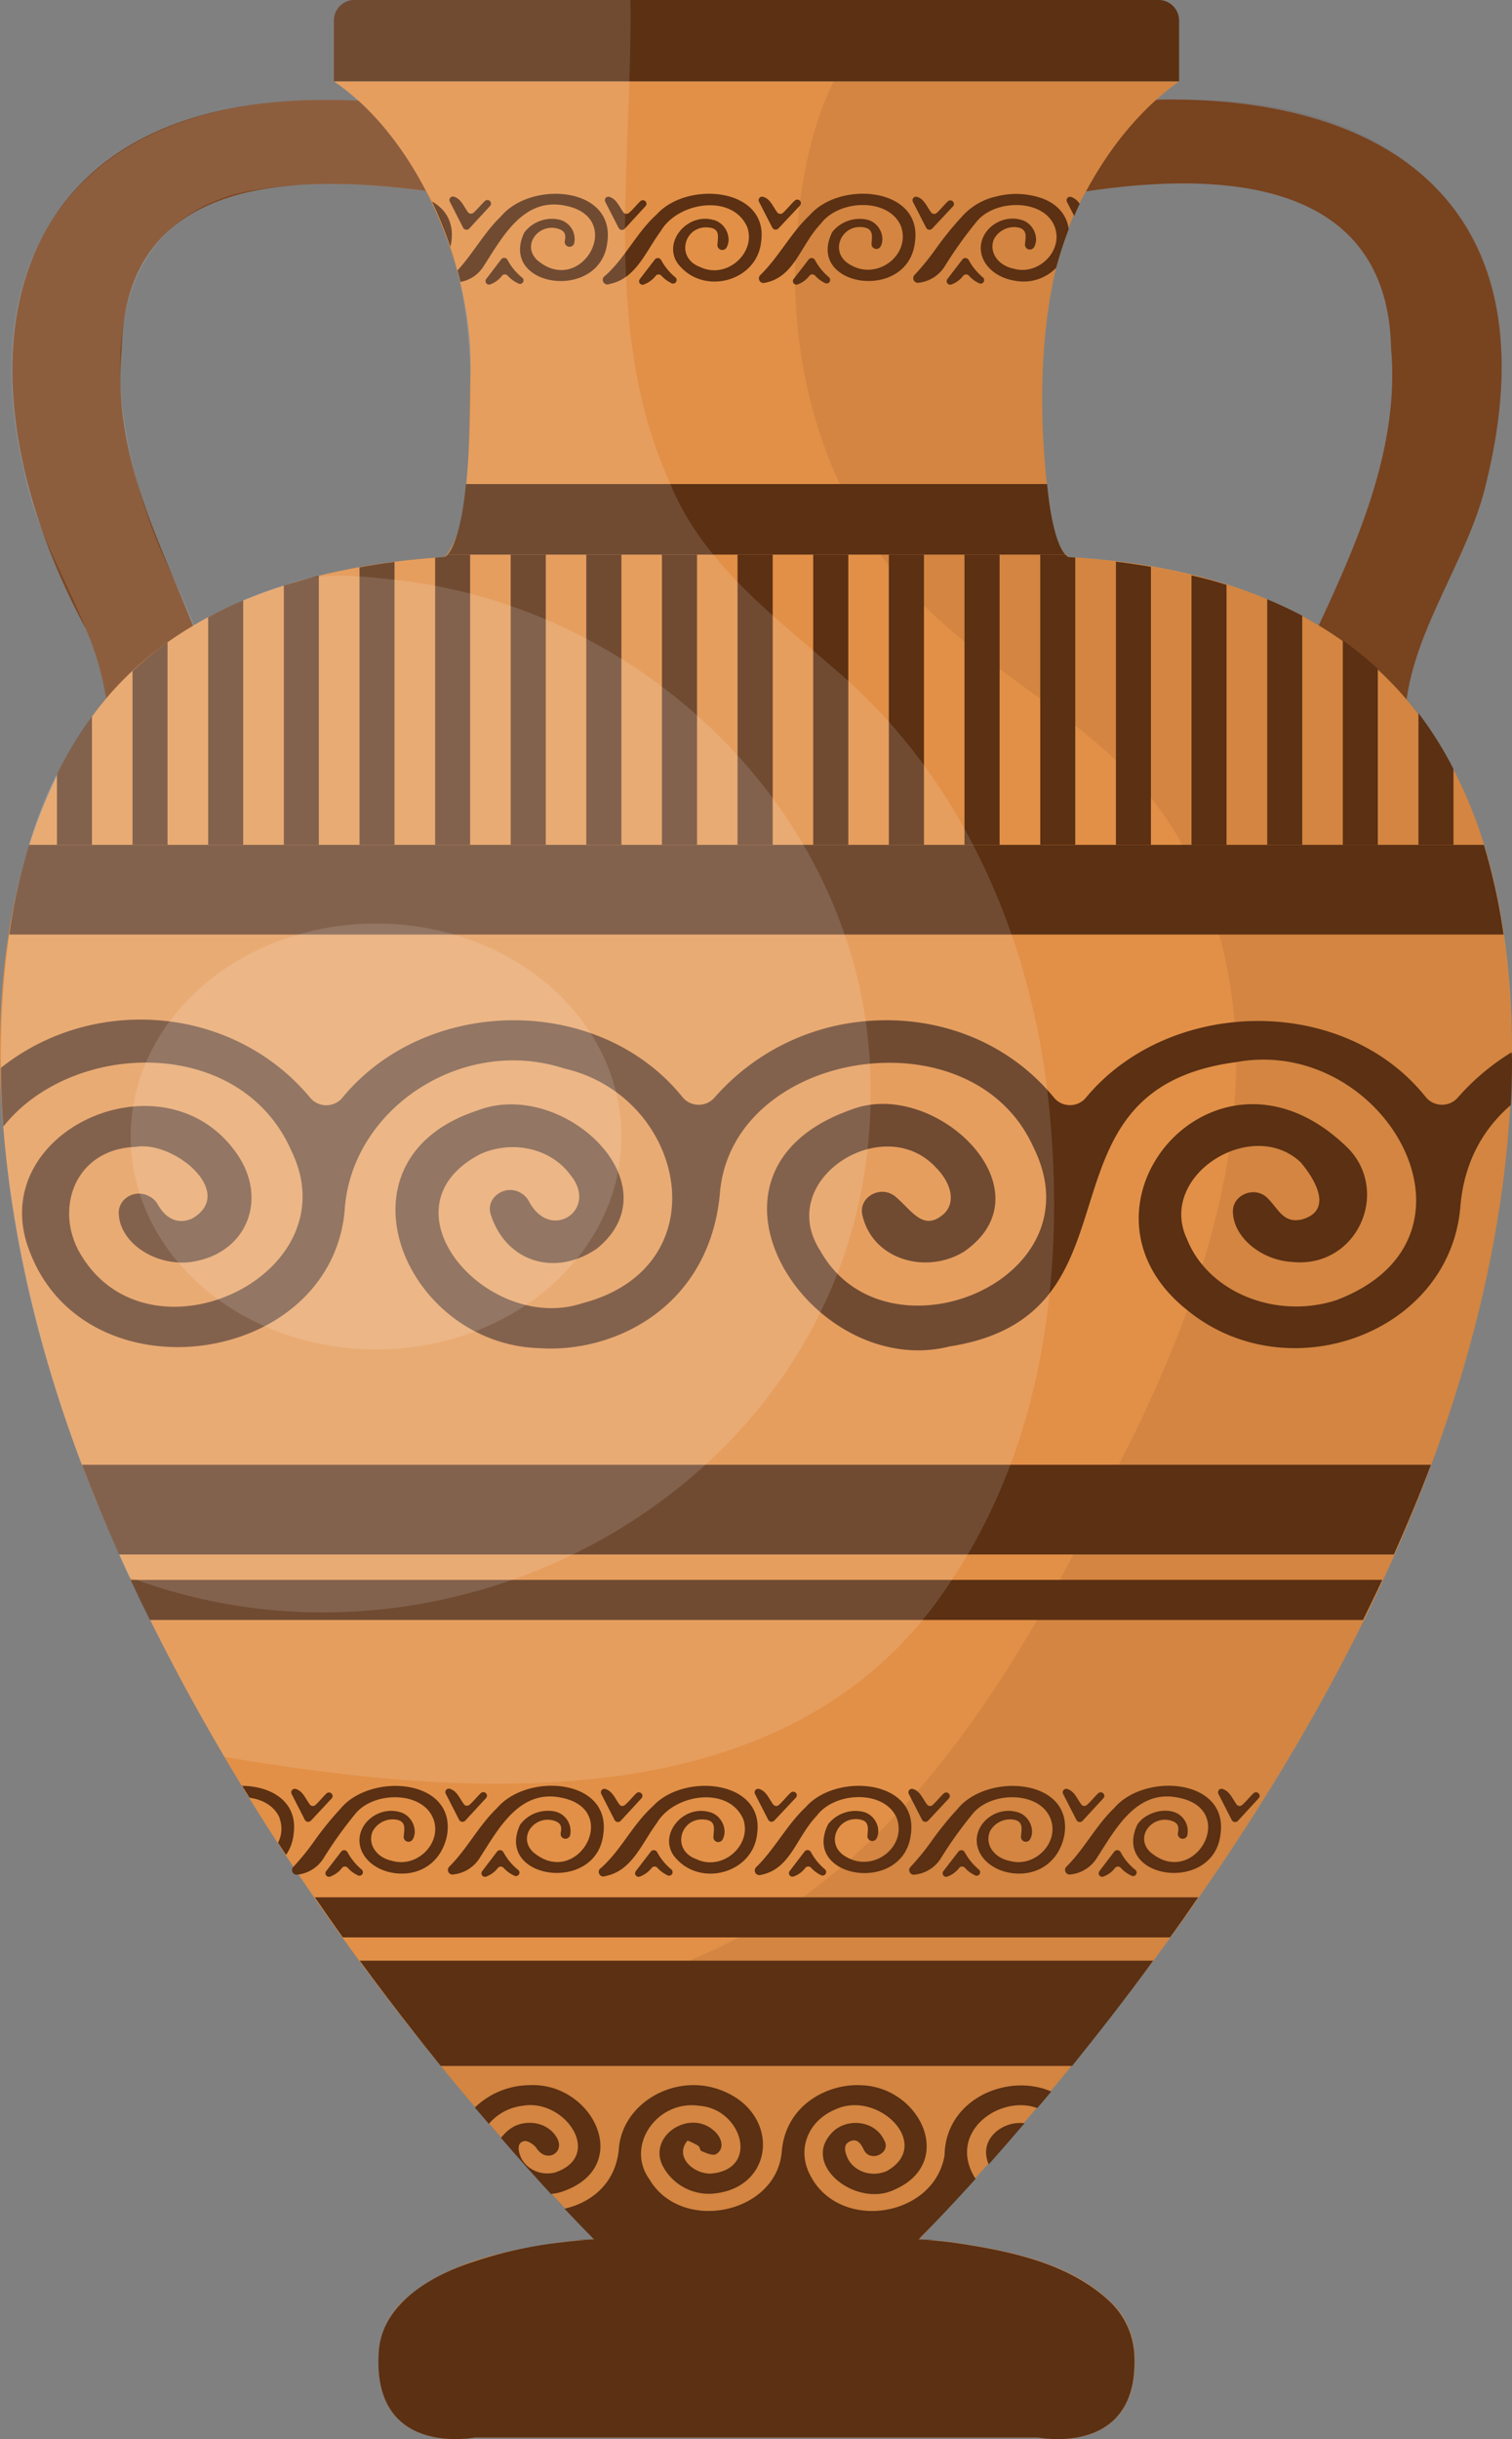 <svg xmlns="http://www.w3.org/2000/svg" viewBox="0 0 431.92 696.48"><rect x="0" y="0" width="431.92" height="696.48" fill="#808080" stroke="none"/><defs><style>.cls-1{fill:#7c4621;}.cls-2{fill:#e29047;}.cls-3,.cls-4{fill:#5b3013;}.cls-4{opacity:0.11;}.cls-5{fill:#fff;opacity:0.13;}</style></defs><g id="Слой_2" data-name="Слой 2"><g id="Слой_1-2" data-name="Слой 1"><path class="cls-1" d="M139.87,57.4C98.39,50,35.88,43.24,34.79,99.57,31.55,133.33,49,159.74,59.45,190.23c1.56,7.62,4.52,17.55,0,24.71-4.5,5.94-14.87,7.25-21.62,4.39-9-3-6.41-12.41-7.47-19.84a83.84,83.84,0,0,0-5.88-20C-16.5,103.12-.8,23.67,102.22,28.75a279.54,279.54,0,0,1,42.85,4.74C163.38,36.87,157,58.16,139.87,57.4Z"/><path class="cls-1" d="M424.72,137.18c-5.27,24.16-24.54,46.48-23.33,71.82.31,5.4-3.12,8.94-7.8,10.63-30.68,7.1-24.53-22.82-16.83-41.14,11.5-24.67,23.07-51.37,20.63-78.92-.91-47.92-47.45-50.94-87.16-44.92h0c-8.34.58-18,4.76-25.66,1.41-10.84-4.64-12.65-19.78,2.54-22.58C369.64,16.55,448.3,39.69,424.72,137.18Z"/><path class="cls-2" d="M431.91,300.48c-.15-86.29-38.92-136.43-126.75-141.43-3.17-2.74-4.38-7-6.1-20.83-2.69-24.52-2.43-60.54,11.17-83.56h0c8.18-15.23,17.66-25,26.58-31.43H95.38c23.57,15.87,40.16,53,39,84.17-.49,17.77.23,43.69-7.38,51.66-37.49,2.32-77.75,13.81-100.74,45.57C-15.06,263.71-1,354,23.4,418.25c32,82.6,85.76,157.89,146.35,221.19-.83,0-1.82.09-2.68.18l-.49,0c-2.2.19-4.48.42-6.73.7h0c-15.42,2.26-32.11,5.54-44.11,16.2a22.71,22.71,0,0,0-7.54,15.3c-1.83,30,27.44,24.18,27.44,24.18h161s29.26,5.81,27.44-24.18a22.07,22.07,0,0,0-5.64-13.33c-11.74-12.35-29.85-15.72-46-18.17h0c-2.24-.28-4.52-.51-6.72-.7l-.5,0c-.86-.09-1.84-.13-2.67-.18C345.84,551.15,431.21,427.52,431.91,300.48Z"/><path class="cls-3" d="M336.81,5.71V23.22H95.38V5.71a5.85,5.85,0,0,1,6-5.71H330.79A5.87,5.87,0,0,1,336.81,5.71Z"/><path class="cls-3" d="M296.57,696H135.62s-29.27,5.81-27.44-24.18C108.83,659,121,651.11,131.89,647a121.66,121.66,0,0,1,27.94-6.65h0c3.3-.4,6.62-.75,9.9-.91,0,0-.22-.21-.62-.63H263l-.61.63c3.28.16,6.59.51,9.89.91h0c15.71,2.34,33,5.65,44.91,17A22.36,22.36,0,0,1,324,671.85C325.83,701.84,296.57,696,296.57,696Z"/><path class="cls-3" d="M292.67,606.27c-3.67,4.29-7.1,8.23-10.23,11.75C279.3,610.82,286.5,605.43,292.67,606.27Z"/><path class="cls-3" d="M161.23,625.57a12.86,12.86,0,0,1-3.86.88c-4-4.34-8.82-9.7-14.24-16a11.71,11.71,0,0,1,3.84-3.34c4.26-2,9.39-.8,11.78,2.79,3.22,4.5-2.58,8.16-5.58,3.35-.75-.95-2.47-2.1-3.44-1.88-1.91.42-1.74,2.23-1.25,3.81,1.27,4,5.83,6.27,10.17,5.12,13.94-4.79,2.69-21.25-9.45-19a14.79,14.79,0,0,0-9.55,5.15l-4-4.67A22.71,22.71,0,0,1,151,595.4C169.3,594.35,181,618.27,161.23,625.57Z"/><path class="cls-3" d="M300.3,597.2q-2,2.43-4,4.73c-10.94-3.95-26,7.14-17.61,20.22-8.21,9.08-13.87,14.84-15.69,16.66l-.61.63h.31l.53,0h.2l.69,0,.25,0,.32,0,.24,0h.13l.47,0h0l.23,0,.24,0,.28,0,.77.06H165.05l.78-.06.27,0,.24,0,.24,0h0l.46,0h.14l.23,0,.32,0,.26,0,.69,0h.2l.52,0h.32s-.22-.21-.62-.63c-1.16-1.16-3.88-3.93-7.85-8.15,7.9-1.74,14.82-7.51,15.55-17.33,1.2-13.51,17.48-22.3,31-15.71,15,7.12,13.12,27.13-4,28.74a14.89,14.89,0,0,1-14.39-7.73C184.8,610,197,602,204,608.45c2.1,1.76,3.24,5.17.42,6.71-1.11.36-2.69-.4-4-.92-.47-.18-.49-1.24-1-1.56a22,22,0,0,0-3-1.47c-3.74,4.32,1.18,9.4,6.53,9.44,14.26-1.08,9-18.48-3.11-19.35-12-1.84-21.32,11.3-14.31,21,9.13,15.45,36.42,9.91,37.8-8.07,1.21-13.57,13.56-19.34,22.66-18.81,16.87.46,27.22,22.15,9.46,29.84-11.18,5.39-27.72-7.87-16.85-17.17,4.63-3.45,11.58-2.09,13.92,2.93,2.35,3.76-4.12,6.76-5.85,2.63-.75-1.54-1.79-3.11-3.8-2.25s-1.58,2.81-.9,4.45c1.7,4.14,6.9,6,11.37,4.06,13.33-7.58-2.58-23.34-14.81-17.54-7.51,3.19-10.71,10.87-7.48,17.93,7.87,17.26,35.75,13.19,38.78-4.89C270.07,599.43,287.74,591.79,300.3,597.2Z"/><path class="cls-3" d="M431.92,302.79q0,6.38-.32,12.74c-7.87,6.72-13.37,16.32-14.42,28.88-2.91,36.4-49.31,53.15-78,29.71-26.55-21-11.12-54.24,13.52-58.4,10.07-1.7,21.68,1.47,32.58,12.34,11.93,12.57,2.2,34.26-16.3,32.26-8.71-.52-16.76-7.09-16.78-14.45,0-4.83,6.3-7.28,9.82-3.82,3.32,3.25,4.57,7.43,10,6.12,9.14-2.69,3.28-11.89-.52-16.34-14-13.07-41.07,3.94-32.37,22.09a26.62,26.62,0,0,0,4.44,7.36c8.43,10.07,23.93,14.54,38.07,10,46.86-17.6,13.94-75.8-28.54-68-45.33,6-36,43.86-53.32,66.06-5.67,7.29-14.23,12.9-28.53,15.13-39.67,9.94-78.76-49.84-28.06-67.63,23.91-9.24,57.34,23,32.26,40.51-10.82,6.68-26.19,2.4-29.1-10.38-1.21-5.18,5.29-8.77,9.48-5.26,4.54,3.8,7.8,9.86,13.42,5.21,3.74-3,2.95-8.62-1.88-13.53-15-16.27-46.26,3.47-33,23.81,18.65,33.24,79.74,8.64,60.92-29.46-8.27-18.57-28-25.84-46.85-24-21.22,2-41.34,15.58-42.83,37.49-3.25,32.27-30.34,45.13-51.36,43.73-38.8-1-60.61-53.77-18-67.82,24.35-9.52,56.85,21,34.27,39.38-11.95,8.2-26.16,3.82-30.41-10-1.29-4.85,4.65-8.63,8.93-5.71a5.72,5.72,0,0,1,2.1,2.31c6.23,11.63,19.93,2.21,11.83-7.59-5.5-7.56-16.33-10.11-25.61-6.07-29.94,15.38,1.92,51.71,29.1,42.63,39.59-10.38,29.57-59-5.3-67-29.29-9.56-61.17,11.75-62.73,40.9-4.44,44.34-73.57,53.6-89.82,11.7-13.86-34.25,38.17-58.18,59-28.32,8.78,12.52,3.34,27.46-11.17,30.63-10.59,2.51-22.33-4.56-22.52-13.61-.1-4.16,4.61-6.87,8.47-4.92A5.85,5.85,0,0,1,45.11,344c2.1,3.72,5.57,5.87,9.83,3.92,12.63-7.4-5.25-22.27-16.1-20.45-17.78.62-23.48,18.21-15.65,30.94,19.81,32.72,77.43,5.6,60-29.92-14.59-33-62.65-31.49-82.22-6.83C.54,316,.31,310.46.28,304.89c26.62-21.13,66.61-17.69,88.42,8.67a6,6,0,0,0,9.1-.1c24-29.26,73.44-29.71,97.19-.15a6,6,0,0,0,9,.23,64.57,64.57,0,0,1,43.15-21.94c19-1.75,38.48,4.66,51.95,19.51.7.77,1.39,1.56,2.06,2.39a5.93,5.93,0,0,0,9,0c23.75-28.74,73.62-29.76,97.15-.22a6,6,0,0,0,9,.28,66.93,66.93,0,0,1,15.5-13.1C431.92,301.25,431.92,302,431.92,302.79Z"/><path class="cls-3" d="M83.86,523.79a12.45,12.45,0,0,1-2.15,5.85c-.77-1.16-1.53-2.3-2.29-3.47a8.65,8.65,0,0,0,.43-7,.69.69,0,0,0,0-.13c-1.49-3.37-4.82-5.21-8.58-5.72-.69-1.13-1.39-2.25-2.09-3.39C77.49,510,85.24,514.45,83.86,523.79Z"/><path class="cls-3" d="M85.05,535.27a1.32,1.32,0,0,1-1.25-2.21A71.58,71.58,0,0,0,90,525.38a90.55,90.55,0,0,1,7.16-8.81l.06-.06c8.47-10.41,32.92-8.76,30.52,7.29-1.38,7.7-7.62,12.16-15.33,11-5.75-.9-9.84-4.9-9.72-9.51.13-5.31,5.9-9.36,11.28-7.94,3.69.79,5.56,5.21,3.89,7.92a1.39,1.39,0,0,1-2.55-.8c.19-2.14.73-4.14-1.69-4.81a6.53,6.53,0,0,0-7.14,3.2c-1.55,3.53.89,7.5,5.51,8.48,7.29,2.12,14.39-5.22,11.79-12-3.08-8-17.1-7.94-22.33-1.35a115.54,115.54,0,0,0-9,12.58A10.08,10.08,0,0,1,85.05,535.27Z"/><path class="cls-3" d="M84.52,510.83c2,.6,2.74,2.76,4,4.44a1.07,1.07,0,0,0,1.58.12c1.11-1,2.08-2.24,3.1-3.23s2.43.41,1.53,1.38l-5.91,6.33a1.09,1.09,0,0,1-1.74-.23l-3.78-7.41A1,1,0,0,1,84.52,510.83Z"/><path class="cls-3" d="M102.09,535.41a8.56,8.56,0,0,1-2.78-2.1,1.09,1.09,0,0,0-1.58,0,7.36,7.36,0,0,1-3.45,2.54,1,1,0,0,1-1.1-1.57l4.28-5.57a1.08,1.08,0,0,1,1.79.14,17.34,17.34,0,0,0,4,4.92A1,1,0,0,1,102.09,535.41Z"/><path class="cls-3" d="M128.34,533c5.15-5.11,8.37-11.69,13.65-16.74l.06-.06c8.65-10.09,32.55-8.39,30.29,7.54-1.94,17.07-30.94,12.94-23.81-2.6a1.24,1.24,0,0,1,.1-.2,9.92,9.92,0,0,1,9.68-3.73,5.72,5.72,0,0,1,4.52,6.94,1.39,1.39,0,0,1-2.68-.64c.26-1.34.37-2.57-1.1-3.33-5.51-2.52-11.37,3.74-7,8.43l.13.13c12.58,11,25.75-12.09,8.07-15.45-11.94-2.44-17.93,9.07-23.16,17.13a10.07,10.07,0,0,1-7.47,4.79A1.32,1.32,0,0,1,128.34,533Z"/><path class="cls-3" d="M171.77,533.31c5.87-5.34,8.86-12.24,14.74-17.56l.06-.06c8.83-9.59,32.05-7.41,29.69,8.11-1.27,10.94-15.76,15-23,7-5.83-6,1.33-15.5,9.21-13.44,3.71.79,5.58,5.26,3.87,8a1.39,1.39,0,0,1-2.55-.79c.14-2.3.73-4.37-1.86-4.92-7.39-1.41-10.55,8.5-3,11.21,7.58,3.59,16-4.16,13.37-11.45l-.06-.14c-4.3-9.42-19.79-7-24.64,1.33l-.06.08c-4.29,5.84-7.06,13.54-14.58,15A1.32,1.32,0,0,1,171.77,533.31Z"/><path class="cls-3" d="M216,533.16c5.33-5.21,8.69-12,14.13-17.12l.06-.06c8.66-9.89,32.29-7.92,30,7.81-2,17.24-31.25,12.75-23.68-2.79a.82.82,0,0,1,.12-.2,9.92,9.92,0,0,1,9.77-3.5c3.6.77,5.44,4.9,4,7.66a1.39,1.39,0,0,1-2.61-.71c.16-2.1.53-4-1.71-4.62-6.63-1.63-10.77,6.9-4.46,10.52,7.83,4.74,17.51-2.81,14.56-11a.69.69,0,0,0-.05-.13c-3.57-8-17.59-7.47-22.77-.61l-.07.08c-6,6.37-7.46,15.23-16,16.88A1.32,1.32,0,0,1,216,533.16Z"/><path class="cls-3" d="M261.36,535.27a1.32,1.32,0,0,1-1.25-2.21,70.29,70.29,0,0,0,6.22-7.68,90.65,90.65,0,0,1,7.17-8.81l.05-.06c8.48-10.41,32.93-8.76,30.53,7.29-1.38,7.7-7.63,12.16-15.34,11-5.75-.9-9.84-4.9-9.72-9.51.14-5.31,5.9-9.36,11.29-7.94,3.69.79,5.55,5.21,3.89,7.92a1.39,1.39,0,0,1-2.55-.8c.18-2.14.72-4.14-1.69-4.81a6.52,6.52,0,0,0-7.14,3.2c-1.56,3.53.89,7.5,5.51,8.48,7.28,2.12,14.38-5.22,11.78-12-3.08-8-17.1-7.94-22.32-1.35a115.63,115.63,0,0,0-9,12.58A10,10,0,0,1,261.36,535.27Z"/><path class="cls-3" d="M260.83,510.83c2,.6,2.73,2.76,4,4.44a1.08,1.08,0,0,0,1.59.12c1.11-1,2.07-2.24,3.1-3.23s2.43.41,1.53,1.38l-5.92,6.33a1.08,1.08,0,0,1-1.73-.23c-1.29-2.51-2.53-4.94-3.79-7.41A1,1,0,0,1,260.83,510.83Z"/><path class="cls-3" d="M173.06,510.87c1.88.62,2.66,2.67,3.87,4.37a1.09,1.09,0,0,0,1.58.16c1.16-1,2.14-2.26,3.19-3.28s2.44.39,1.54,1.36l-5.93,6.44a1.08,1.08,0,0,1-1.74-.22l-3.81-7.45A1,1,0,0,1,173.06,510.87Z"/><path class="cls-3" d="M216.89,510.83c2,.59,2.75,2.76,4,4.44a1.09,1.09,0,0,0,1.58.13c1.2-1.07,2.21-2.41,3.31-3.44s2.45.4,1.54,1.37l-6.13,6.52a1.09,1.09,0,0,1-1.74-.23l-3.78-7.39A1,1,0,0,1,216.89,510.83Z"/><path class="cls-3" d="M190.52,535.39a9.21,9.21,0,0,1-2.76-2.09,1.08,1.08,0,0,0-1.55,0,7.71,7.71,0,0,1-3.48,2.55,1,1,0,0,1-1.1-1.57l4.28-5.58a1.09,1.09,0,0,1,1.8.14,16.54,16.54,0,0,0,4,4.9A1,1,0,0,1,190.52,535.39Z"/><path class="cls-3" d="M278.4,535.41a8.56,8.56,0,0,1-2.78-2.1,1.09,1.09,0,0,0-1.58,0,7.33,7.33,0,0,1-3.46,2.54,1,1,0,0,1-1.09-1.57l4.28-5.57a1.08,1.08,0,0,1,1.79.14,17,17,0,0,0,4,4.92A1,1,0,0,1,278.4,535.41Z"/><path class="cls-3" d="M234.4,535.36a8.87,8.87,0,0,1-2.72-2.06,1.09,1.09,0,0,0-1.58,0,7.14,7.14,0,0,1-3.44,2.52,1,1,0,0,1-1.09-1.56l4.27-5.58a1.08,1.08,0,0,1,1.8.15,16.61,16.61,0,0,0,3.92,4.85A1,1,0,0,1,234.4,535.36Z"/><path class="cls-3" d="M143.8,528.85a16.29,16.29,0,0,0,4.13,5,1,1,0,0,1-1.1,1.68,9,9,0,0,1-3-2.21,1.09,1.09,0,0,0-1.57,0,7.36,7.36,0,0,1-3.41,2.53,1,1,0,0,1-1.11-1.56l4.25-5.58A1.09,1.09,0,0,1,143.8,528.85Z"/><path class="cls-3" d="M304.64,533c5.16-5.11,8.38-11.69,13.65-16.74l.06-.06c8.65-10.09,32.56-8.39,30.3,7.54-1.94,17.07-30.95,12.94-23.82-2.6a1.28,1.28,0,0,1,.11-.2c1.82-2.79,6.25-4.51,9.68-3.73a5.72,5.72,0,0,1,4.52,6.94,1.39,1.39,0,0,1-2.68-.64c.26-1.34.36-2.57-1.11-3.33-5.5-2.52-11.36,3.74-7,8.43l.13.13c12.58,11,25.74-12.09,8.07-15.45-11.94-2.44-17.93,9.07-23.16,17.13a10.07,10.07,0,0,1-7.47,4.79A1.32,1.32,0,0,1,304.64,533Z"/><path class="cls-3" d="M349.37,510.87c1.88.62,2.66,2.67,3.87,4.37a1.09,1.09,0,0,0,1.58.16c1.15-1,2.14-2.26,3.18-3.28s2.44.39,1.55,1.36l-5.93,6.44a1.09,1.09,0,0,1-1.75-.22c-1.3-2.54-2.54-5-3.81-7.45A1,1,0,0,1,349.37,510.87Z"/><path class="cls-3" d="M305,510.87c1.89.62,2.66,2.67,3.88,4.37a1.09,1.09,0,0,0,1.58.16c1.15-1,2.13-2.26,3.18-3.28s2.44.39,1.54,1.36l-5.93,6.44a1.08,1.08,0,0,1-1.74-.22l-3.81-7.45A1,1,0,0,1,305,510.87Z"/><path class="cls-3" d="M128.65,510.82c1.88.62,2.66,2.67,3.87,4.36a1.09,1.09,0,0,0,1.58.17c1.15-1,2.14-2.27,3.18-3.28s2.44.39,1.55,1.36l-5.93,6.44a1.08,1.08,0,0,1-1.74-.23c-1.31-2.54-2.55-5-3.82-7.44A1,1,0,0,1,128.65,510.82Z"/><path class="cls-3" d="M320.11,528.85a16.15,16.15,0,0,0,4.13,5,1,1,0,0,1-1.1,1.68,9,9,0,0,1-3-2.21,1.09,1.09,0,0,0-1.57,0,7.38,7.38,0,0,1-3.42,2.53,1,1,0,0,1-1.1-1.56l4.25-5.58A1.09,1.09,0,0,1,320.11,528.85Z"/><path class="cls-3" d="M128.92,69.19a12.2,12.2,0,0,1-.27,1.23,102.2,102.2,0,0,0-5.23-12.88C127.32,59.73,129.76,63.59,128.92,69.19Z"/><path class="cls-3" d="M173.49,69.17c-1.94,17.07-30.94,13-23.81-2.6l.11-.2a9.89,9.89,0,0,1,9.67-3.72A5.7,5.7,0,0,1,164,69.58a1.39,1.39,0,0,1-2.68-.64c.26-1.33.36-2.57-1.1-3.32-5.51-2.52-11.37,3.73-7,8.43l.12.12c12.58,11,25.75-12.08,8.07-15.45-11.94-2.43-17.93,9.07-23.16,17.14a9.84,9.84,0,0,1-6.73,4.64c-.26-1.11-.53-2.21-.82-3.29,4.5-4.91,7.62-10.85,12.49-15.51l.06-.07C151.85,51.55,175.75,53.24,173.49,69.17Z"/><path class="cls-3" d="M172.93,78.7c5.86-5.33,8.85-12.24,14.74-17.55l.05-.06c8.84-9.59,32.05-7.42,29.69,8.1-1.27,11-15.75,15-23,7-5.83-6,1.34-15.49,9.21-13.43,3.71.79,5.58,5.26,3.87,8a1.39,1.39,0,0,1-2.55-.79c.14-2.3.73-4.37-1.86-4.91-7.38-1.42-10.55,8.49-3,11.21,7.57,3.58,16-4.16,13.36-11.45a.35.35,0,0,0-.06-.14c-4.3-9.43-19.79-7-24.64,1.33l-.06.08c-4.29,5.84-7.06,13.54-14.58,15A1.32,1.32,0,0,1,172.93,78.7Z"/><path class="cls-3" d="M217.17,78.56c5.34-5.21,8.69-12,14.13-17.12l.06-.06c8.66-9.9,32.29-7.93,30,7.81-2,17.23-31.25,12.75-23.68-2.79a1.13,1.13,0,0,1,.12-.21,10,10,0,0,1,9.77-3.49c3.6.76,5.44,4.9,4,7.66a1.39,1.39,0,0,1-2.61-.71c.16-2.1.53-4-1.71-4.63-6.63-1.62-10.77,6.9-4.46,10.53,7.83,4.74,17.51-2.82,14.57-11l-.06-.13c-3.56-8-17.59-7.47-22.77-.61l-.07.07c-6,6.38-7.46,15.24-16,16.88A1.32,1.32,0,0,1,217.17,78.56Z"/><path class="cls-3" d="M305.29,65.46a104.92,104.92,0,0,0-3.57,11h0a13,13,0,0,1-11.83,3.69c-5.74-.9-9.83-4.9-9.72-9.51.15-5.3,5.9-9.35,11.29-7.93,3.69.79,5.55,5.21,3.89,7.92a1.39,1.39,0,0,1-2.55-.81c.18-2.13.72-4.13-1.69-4.81a6.53,6.53,0,0,0-7.14,3.2c-1.55,3.54.89,7.51,5.51,8.49,7.28,2.11,14.38-5.23,11.79-12-3.08-8-17.1-7.93-22.33-1.35a116.73,116.73,0,0,0-9,12.59,10.09,10.09,0,0,1-7.43,4.78,1.32,1.32,0,0,1-1.25-2.21,71.25,71.25,0,0,0,6.22-7.68A92,92,0,0,1,274.65,62l.05-.06a18.39,18.39,0,0,1,9.87-5.83,22.48,22.48,0,0,1,13.19.55h0C301.74,58.15,304.72,61.07,305.29,65.46Z"/><path class="cls-3" d="M262,56.23c2,.59,2.73,2.76,4,4.44a1.1,1.1,0,0,0,1.59.12c1.11-1,2.07-2.24,3.1-3.23s2.43.41,1.53,1.38l-5.92,6.32a1.07,1.07,0,0,1-1.73-.23l-3.79-7.4A1,1,0,0,1,262,56.23Z"/><path class="cls-3" d="M174.21,56.26c1.88.63,2.66,2.68,3.87,4.37a1.1,1.1,0,0,0,1.59.17c1.15-1,2.13-2.27,3.18-3.28s2.44.39,1.54,1.36l-5.93,6.44a1.08,1.08,0,0,1-1.74-.23l-3.81-7.44A1,1,0,0,1,174.21,56.26Z"/><path class="cls-3" d="M218.05,56.22c2,.59,2.74,2.76,4,4.45a1.1,1.1,0,0,0,1.58.13c1.2-1.08,2.21-2.41,3.32-3.45s2.44.41,1.53,1.38l-6.13,6.52a1.08,1.08,0,0,1-1.73-.24c-1.28-2.48-2.52-4.9-3.79-7.38A1,1,0,0,1,218.05,56.22Z"/><path class="cls-3" d="M191.67,80.79a9.55,9.55,0,0,1-2.76-2.09,1.08,1.08,0,0,0-1.55,0,7.73,7.73,0,0,1-3.48,2.55,1,1,0,0,1-1.1-1.57l4.28-5.58a1.09,1.09,0,0,1,1.8.14,16.8,16.8,0,0,0,4,4.9A1,1,0,0,1,191.67,80.79Z"/><path class="cls-3" d="M279.55,80.8a8.28,8.28,0,0,1-2.78-2.1,1.09,1.09,0,0,0-1.58,0,7.4,7.4,0,0,1-3.46,2.54,1,1,0,0,1-1.09-1.57l4.28-5.58a1.08,1.08,0,0,1,1.79.14,17.05,17.05,0,0,0,4,4.93A1,1,0,0,1,279.55,80.8Z"/><path class="cls-3" d="M235.55,80.75a9,9,0,0,1-2.72-2.06,1.1,1.1,0,0,0-1.58,0,7.21,7.21,0,0,1-3.43,2.53,1,1,0,0,1-1.1-1.57L231,74.1a1.09,1.09,0,0,1,1.8.14,16.66,16.66,0,0,0,3.92,4.86A1,1,0,0,1,235.55,80.75Z"/><path class="cls-3" d="M145,74.25a16.44,16.44,0,0,0,4.13,5A1,1,0,0,1,148,80.9a9.11,9.11,0,0,1-3-2.21,1.07,1.07,0,0,0-1.56,0A7.48,7.48,0,0,1,140,81.22a1,1,0,0,1-1.1-1.56l4.25-5.57A1.07,1.07,0,0,1,145,74.25Z"/><path class="cls-3" d="M308.41,58.23c-.52,1.12-1.05,2.26-1.55,3.44l-2.06-4a1,1,0,0,1,1.31-1.38A4.49,4.49,0,0,1,308.41,58.23Z"/><path class="cls-3" d="M129.8,56.21c1.88.62,2.66,2.67,3.87,4.37a1.09,1.09,0,0,0,1.58.16c1.15-1,2.14-2.26,3.19-3.28s2.44.39,1.54,1.37c-1.91,2.07-3.93,4.25-5.93,6.43a1.08,1.08,0,0,1-1.74-.22l-3.81-7.45A1,1,0,0,1,129.8,56.21Z"/><path class="cls-3" d="M304.33,158.36H127.84c1.8-1.94,3.95-7.26,5.27-20.14h166C300.39,151.07,302.53,156.4,304.33,158.36Z"/><path class="cls-3" d="M429.51,266.85H2.67a172.39,172.39,0,0,1,5.61-25.61H423.89A172.64,172.64,0,0,1,429.51,266.85Z"/><path class="cls-3" d="M408.77,418.25c-3.27,8.67-6.83,17.21-10.59,25.61H34q-5.64-12.6-10.59-25.61Z"/><path class="cls-3" d="M342.29,541.75q-4,5.87-8.05,11.45H97.93q-4-5.6-8-11.45Z"/><path class="cls-3" d="M394.86,451.12c-1.79,3.86-3.64,7.67-5.51,11.45H42.83Q40,456.9,37.32,451.12Z"/><path class="cls-3" d="M329.42,559.85c-8,11-15.87,21-23.16,30.06H125.91c-1.43-1.77-2.88-3.57-4.35-5.43l-2.63-3.33c-.16-.21-.33-.41-.49-.63-5.07-6.46-10.33-13.36-15.69-20.67Z"/><rect class="cls-3" x="189.09" y="158.36" width="10.03" height="82.88"/><rect class="cls-3" x="210.69" y="158.36" width="10.04" height="82.88"/><path class="cls-3" d="M69.47,171.42v69.82h-10v-65Q64.34,173.58,69.47,171.42Z"/><path class="cls-3" d="M91.08,164.39v76.85h-10V167.17c3.29-1,6.6-1.95,10-2.77Z"/><path class="cls-3" d="M112.7,160.46v80.78h-10V162C106,161.39,109.33,160.89,112.7,160.46Z"/><path class="cls-3" d="M134.3,158.36v82.88h-10v-82l2.74-.21a3.73,3.73,0,0,0,.83-.69Z"/><rect class="cls-3" x="145.88" y="158.36" width="10.03" height="82.88"/><rect class="cls-3" x="167.48" y="158.36" width="10.03" height="82.88"/><path class="cls-3" d="M26.27,204.62v36.62h-10V221.07A107.4,107.4,0,0,1,26.27,204.62Z"/><path class="cls-3" d="M47.86,183.4v57.84h-10v-49.6A96,96,0,0,1,47.86,183.4Z"/><path class="cls-3" d="M372,175.81v65.43H362V171.11Q367.08,173.23,372,175.81Z"/><path class="cls-3" d="M393.59,191v50.29h-10V182.88A96.79,96.79,0,0,1,393.59,191Z"/><path class="cls-3" d="M415.2,219.58v21.66h-10v-37.6A105.46,105.46,0,0,1,415.2,219.58Z"/><rect class="cls-3" x="232.3" y="158.36" width="10.03" height="82.88"/><rect class="cls-3" x="253.91" y="158.36" width="10.03" height="82.88"/><rect class="cls-3" x="275.52" y="158.36" width="10.03" height="82.88"/><path class="cls-3" d="M307.16,159.2v82h-10V158.36h7.19a3.33,3.33,0,0,0,.83.69h0Z"/><path class="cls-3" d="M328.78,161.84v79.4h-10V160.37C322.1,160.78,325.46,161.27,328.78,161.84Z"/><path class="cls-3" d="M350.37,167v74.29h-10v-77Q345.43,165.42,350.37,167Z"/><path class="cls-4" d="M431.91,300.48c-.47-36.67-6.62-73.07-30.09-101,3-21.16,18.28-41.37,22.9-62.33C442.25,67.8,404.05,24.71,330,28.75a56.59,56.59,0,0,1,6.84-5.53V5.71a5.87,5.87,0,0,0-6-5.71H259.35c-22.57,12.61-29.54,41.16-31.63,65.34-2.92,32.5,4.77,66.28,23.86,93C274.72,192,318.85,205,338.14,242c30.71,56.48,8.91,123-18.56,176.27-27.49,56.47-61.85,116.61-122.7,141.6-25,11.58-51,15.07-78.44,20.67,15.52,19.8,34.55,42,51.31,58.92-.83,0-1.82.09-2.68.18-2.38.16-4.8.44-7.22.73h0A122.18,122.18,0,0,0,131.89,647h0c-10.95,4.13-23,12-23.7,24.85-1.83,30,27.44,24.18,27.44,24.18h161s29.26,5.81,27.44-24.18c-.31-6.28-3.67-12-8.37-16.06-12-10-28.22-13.25-43.3-15.44h0c-2.41-.29-4.83-.57-7.22-.73-.86-.09-1.84-.13-2.67-.18C345.67,551.46,431.35,427.16,431.91,300.48ZM328.78,161.84c-7.8-1.32-15.72-2.23-23.62-2.79-3.17-2.74-4.38-7-6.1-20.83-2.67-24.77-2.49-60.26,11.17-83.56h0c40.14-5.8,85.83-3.44,87.16,44.92,2.44,27.55-9.13,54.25-20.63,78.92C362.09,169.76,345.55,164.73,328.78,161.84Z"/><path class="cls-5" d="M91.08,164.39h0c3.88-.05,7.79,0,11.62.27V162Q96.8,163,91.08,164.39ZM299.13,311.11c-5.32-43.7-23.76-86.78-56.8-116.65-18.82-16.84-40.87-32.09-50.83-56.24C171.65,94.61,180.71,46.17,180.09,0H101.38a5.85,5.85,0,0,0-6,5.71V23.22a57.56,57.56,0,0,1,6.84,5.53C28.08,24.72-10,67.81,7.46,137.18,12,158,27.21,177.82,30.36,199.49,6.36,228.2.49,265.15.26,302.79c.21,70.54,28.49,138.92,63.88,198.85,71.44,12.14,163.27,18.62,207.75-50.52C299.11,410.38,304.79,358.92,299.13,311.11ZM45.35,155.8c-13-31.84-23-87.09,21.29-100.24,16.86-4.29,37-3.39,55.31-.91,13.82,24,13.77,58.42,11.16,83.57-1.72,13.87-2.92,18-6.1,20.83-24.78,1.81-50,6.64-71.6,19.43C52.34,170.82,48.64,163.42,45.35,155.8Z"/><path class="cls-5" d="M248.7,312.31C248.69,419.38,133.89,487,37,450.37,10.47,394-6.37,328.78,2.67,266.85c3.67-25.09,11.65-48.44,27.68-67.36,13.22-15.67,31.3-26.26,50.71-32.32,10.1-4.11,21.08-2.73,31.64-1.62C186.56,173.54,249.42,236.56,248.7,312.31Z"/><ellipse class="cls-5" cx="107.42" cy="324.51" rx="70.1" ry="60.81"/></g></g></svg>
